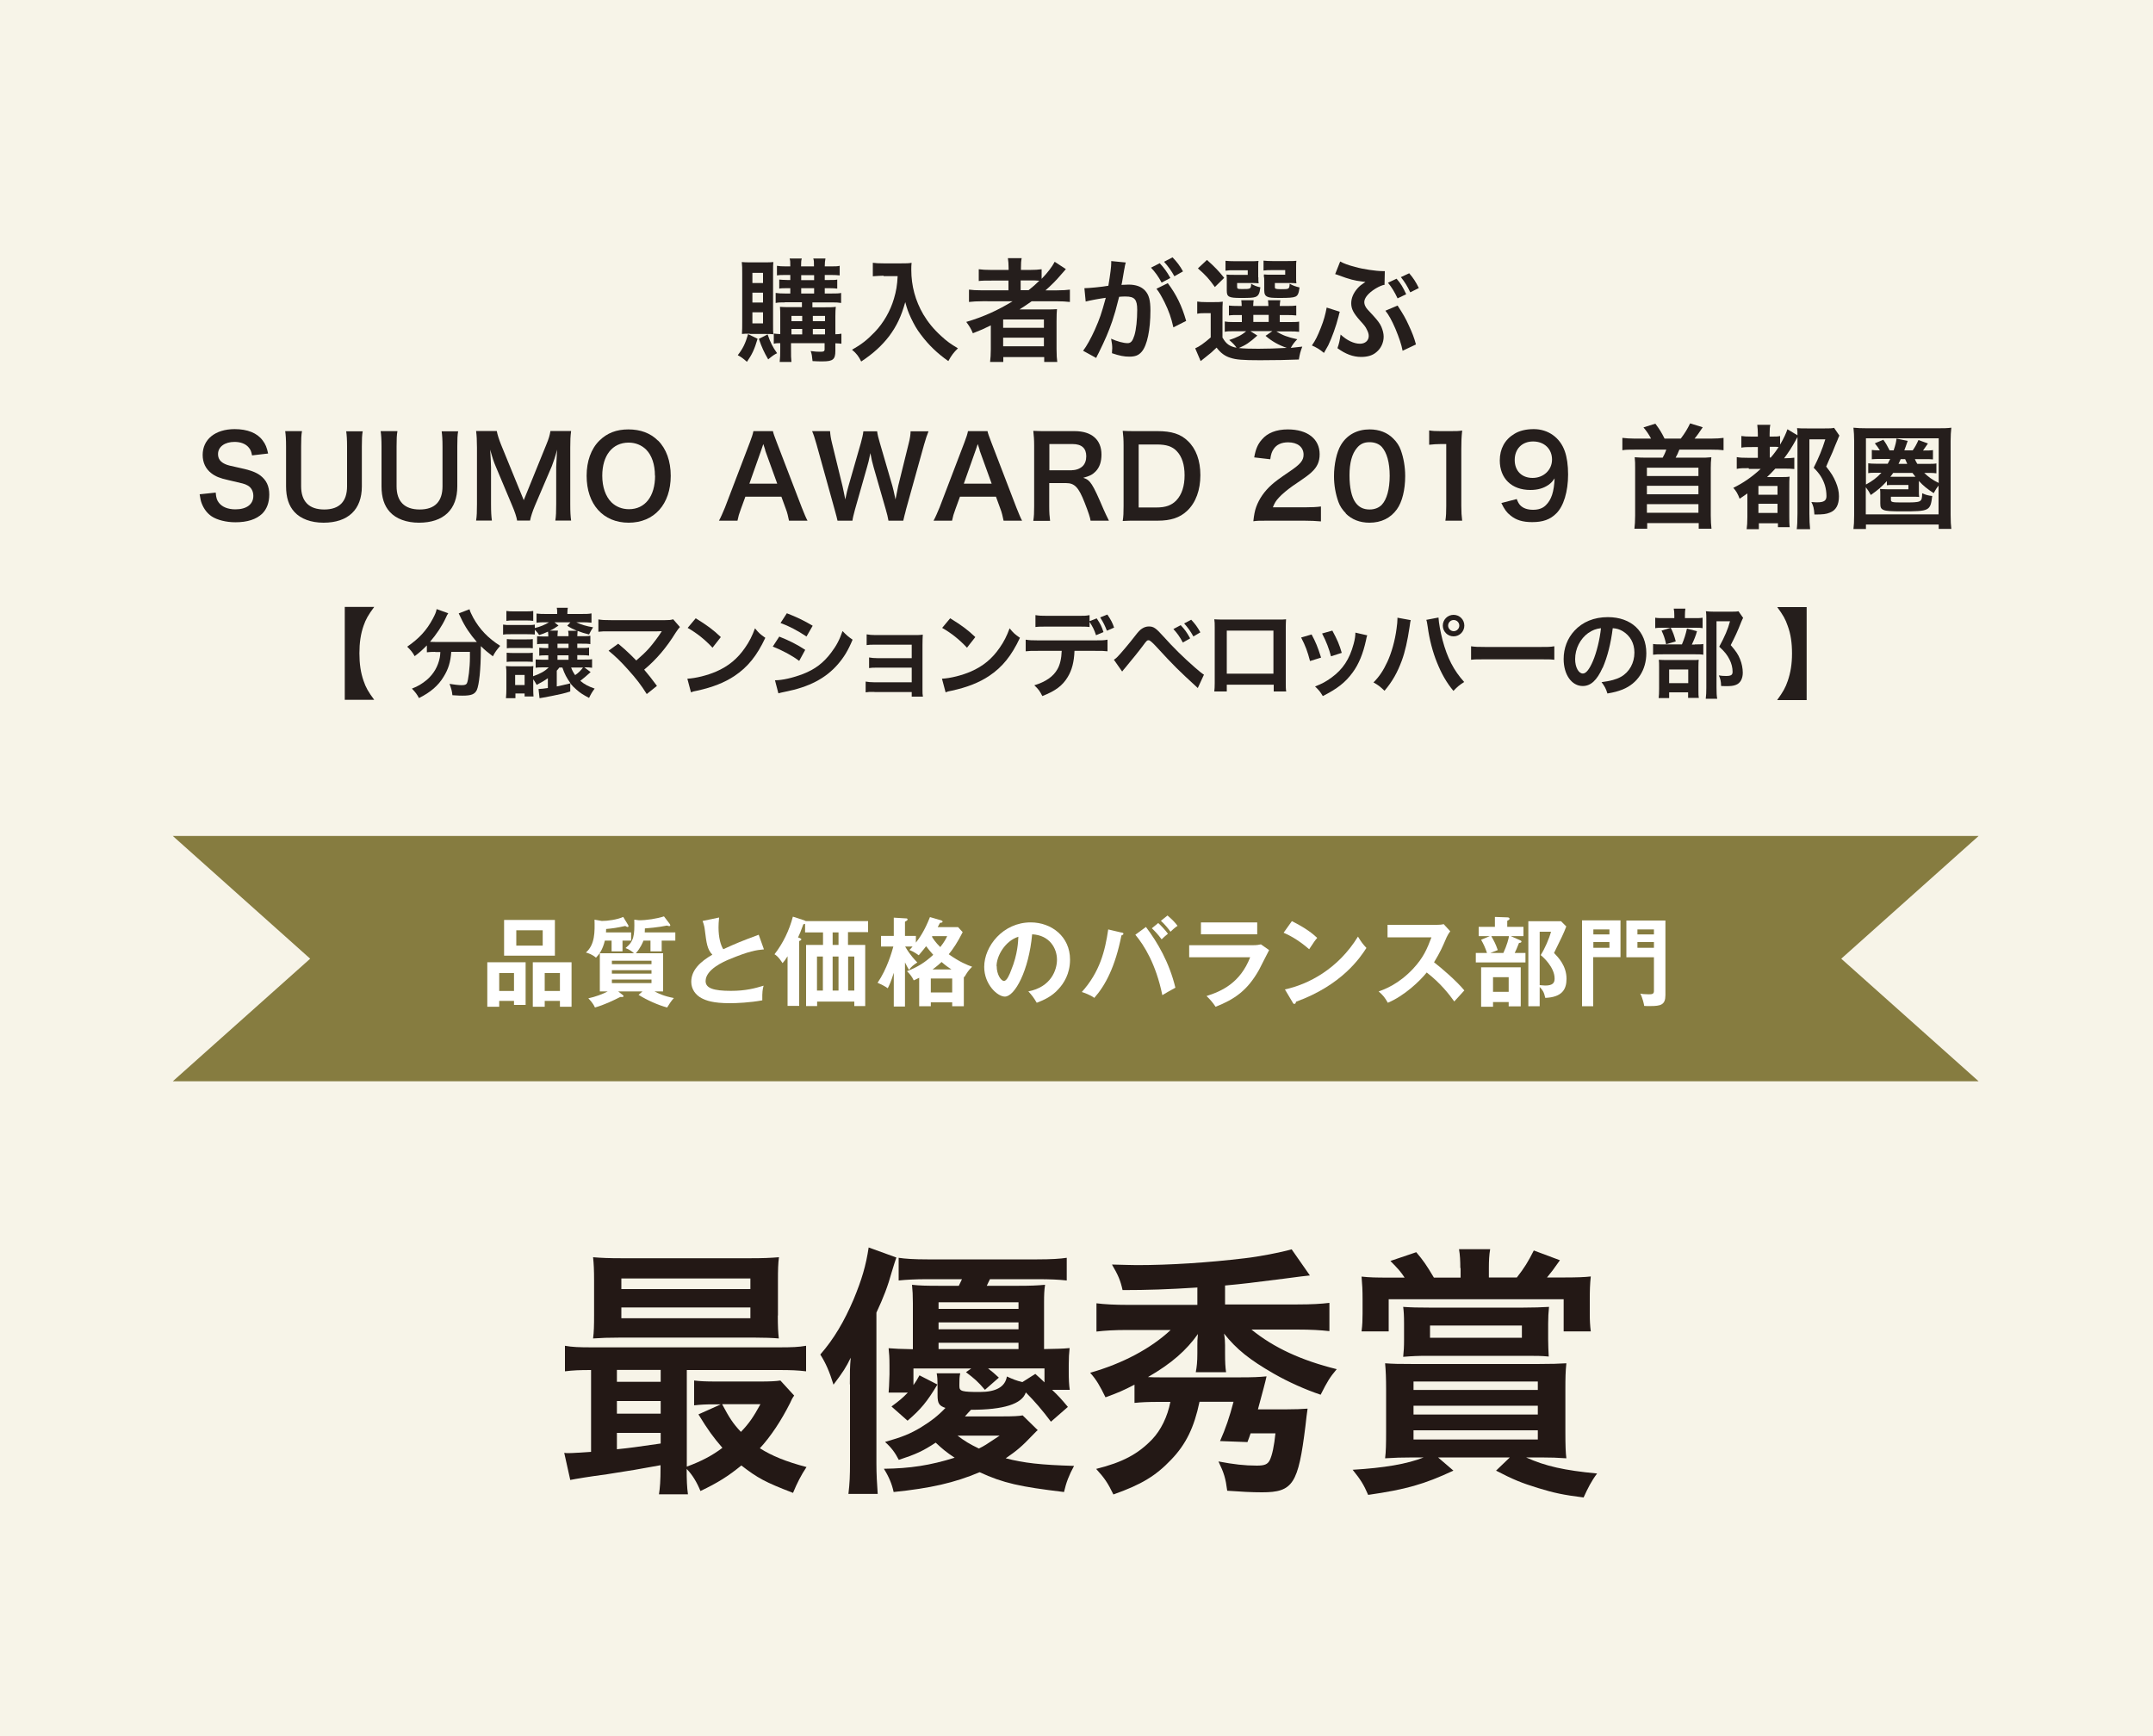 <svg viewBox="0 0 150 120.97" xmlns="http://www.w3.org/2000/svg"><path d="m0 0h150v120.97h-150z" fill="#f7f4e8"/><path d="m46.03 102.09q-1.75.33-3.73.63c-1.47.2-2.11.31-2.57.4l-.42-1.89c.13.02.2.02.29.02.29 0 .81-.04 1.58-.09v-5.7c-.81 0-1.27.02-1.82.09v-1.78c.5.09.97.11 1.89.11h13c.94 0 1.4-.02 1.91-.11v1.78c-.59-.07-1.03-.09-1.93-.09h-6.38v6.73c.96-.35 1.78-.77 2.48-1.31-.64-.74-1.01-1.25-1.67-2.33l1.56-.7h-.48c-.59 0-.92.02-1.38.07v-1.73c.42.05.79.07 1.54.07h3.09c.62 0 1.08-.02 1.38-.07l.96 1.05c-.13.18-.17.26-.29.53-.61 1.21-1.34 2.32-2.1 3.14.83.53 1.84.94 3.25 1.31-.37.55-.66 1.12-.94 1.8-1.95-.75-2.46-1.03-3.6-1.91-.92.75-1.65 1.21-2.85 1.78-.24-.59-.55-1.12-.96-1.54 0 .75.02 1.29.09 1.77h-2.02c.07-.44.11-.94.11-1.86v-.17zm8.16-10.43c0 .72.02 1.16.07 1.6-.42-.04-1.08-.06-1.71-.06h-9.34c-.83 0-1.32.02-1.89.06.06-.46.07-.92.07-1.58v-2.48c0-.68-.02-1.14-.07-1.6.61.05 1.1.07 1.95.07h9.05c.85 0 1.32-.02 1.95-.07-.06.44-.07.88-.07 1.6v2.46zm-8.16 3.79h-3.05v.83h3.05zm0 2.17h-3.05v.88h3.05zm0 2.22h-3.05v1.14c.9-.09 1.32-.15 3.05-.4zm-2.74-10.02h8.99v-.74h-8.99zm0 2.03h8.99v-.75h-8.99zm7.02 5.99c.5.94.75 1.34 1.31 1.93.57-.59.88-1.05 1.36-1.93z" fill="#231815"/><path d="m59.21 96.46c0-.85 0-1.18.06-1.86-.33.68-.53.99-1.2 1.88-.28-.9-.53-1.49-.92-2.1.96-1.1 1.67-2.32 2.32-3.84.57-1.38.86-2.35 1.05-3.62l1.93.7q-.11.31-.31.97c-.29 1.05-.59 1.82-1.08 2.87v10.5c0 .79.04 1.4.09 2.13h-2.04c.09-.75.11-1.27.11-2.17v-5.46zm13.11 3.18c-.11.07-.11.09-.37.35-.75.79-1.12 1.1-1.88 1.62 1.27.33 2.43.46 4.76.53-.35.64-.55 1.16-.7 1.82-3.09-.37-4.23-.62-5.88-1.38-1.75.74-3.44 1.12-5.99 1.38-.11-.53-.33-1.07-.68-1.62 1.82-.02 3.24-.24 4.93-.77-.59-.39-.86-.62-1.32-1.05-.9.59-1.38.81-2.57 1.2-.26-.5-.51-.85-.96-1.25 1.23-.35 1.75-.57 2.46-.99.75-.46 1.23-.83 1.75-1.38-.44-.15-.55-.31-.55-.88v-.72c0-.35-.02-.59-.06-.81h1.64c-.06.24-.06.48-.06.75v.15c0 .35.18.4 1.42.4q1.71 0 1.89-1.08c.44.2.66.29 1.08.39l.9-.57c.33.29.37.33.64.59v-.97h-3.93c.31.24.44.35.75.64l-.97.85c-.5-.59-.72-.77-1.32-1.23l.37-.26h-4.03v1.16c.17-.24.24-.35.42-.68l1.25.64c-.72 1.2-1.16 1.73-2.08 2.52l-1.12-.99c.57-.42.77-.59 1.14-.97h-1.34c.02-.17.04-.59.06-1.27v-.62c0-.53-.02-.83-.06-1.2.52.04.74.05 1.69.07v-3.22c0-.53-.02-.88-.06-1.27.51.06 1.03.07 1.84.07h1.42c.09-.17.11-.24.22-.46h-2.41c-.85 0-1.51.04-2 .09v-1.58c.46.07 1.07.11 2 .11h7.65c.97 0 1.6-.04 2.06-.11v1.58c-.53-.06-1.16-.09-2.04-.09h-3.31c-.11.24-.15.29-.22.46h2.24c.81 0 1.29-.02 1.82-.07-.06.4-.07.7-.07 1.23v3.25c.92-.02 1.25-.02 1.78-.07-.04.37-.06.7-.06 1.2v.46c0 .51.02.92.07 1.25h-1.23c.48.46.64.64 1.1 1.19l-1.18 1.03c-.59-.79-1.14-1.43-1.75-2.04q-.4 1.21-3.82 1.21c-.13.13-.26.28-.42.46h2.68c.68 0 1.08-.02 1.34-.07l1.05 1.03zm-1.36-8.44v-.46h-5.57v.46zm0 1.42v-.48h-5.57v.48zm0 1.38v-.44h-5.57v.44zm-4.25 6.03c.48.37.88.61 1.49.9.4-.2.46-.24 1.45-.9z" fill="#231815"/><path d="m83.43 89.71c-2.04.13-3.49.18-5.22.18-.15-.68-.31-1.05-.74-1.78.86.02 1.42.04 1.73.04 2.28 0 4.96-.17 7.54-.48.97-.11 2.48-.4 3.25-.62l1.27 1.82c-.22.02-.81.09-1.77.22-2.45.31-2.74.35-4.14.48v1.32h5.04c.99 0 1.66-.04 2.23-.11v1.97c-.61-.07-1.29-.11-2.23-.11h-3.2c1.56 1.27 3.48 2.15 5.94 2.76-.48.57-.64.83-1.12 1.78-1.05-.35-2.24-.88-3.27-1.47-1.67-.96-2.59-1.69-3.46-2.79.06.37.07.59.07.83v.55c0 .63.02.96.07 1.31h-2.11c.07-.37.11-.72.11-1.32v-.53c0-.28 0-.44.04-.81-.81 1.14-1.82 2.04-3.48 3 .35.02.5.02.85.02h5.61c.85 0 1.31-.02 1.8-.07-.04.2-.11.46-.2.81-.2.75-.35 1.29-.4 1.49h1.93c.72 0 1.07-.02 1.53-.05q-.07.46-.15 1.21c-.5 4.03-.86 4.62-3.02 4.62-.74 0-1.45-.04-2.43-.11-.11-.86-.22-1.23-.61-2.04 1.05.2 1.82.29 2.67.29.55 0 .75-.09.9-.37.18-.37.31-1.01.4-1.88h-1.73c-.09.26-.11.33-.22.61l-1.91-.07c.39-.88.66-1.67.94-2.74h-2.37c-.37 1.78-.94 2.96-1.97 4.03-1.08 1.14-2.1 1.75-4.03 2.43-.39-.81-.62-1.14-1.2-1.78 1.84-.46 2.91-1.03 3.9-2.06.61-.64 1.07-1.58 1.27-2.61h-.79c-.77 0-1.21.02-1.71.07v-1.27c-.77.4-1.16.57-2.02.88-.39-.79-.62-1.21-1.07-1.71 2.26-.64 4.23-1.69 5.61-2.98h-3c-.92 0-1.58.04-2.17.11v-1.97c.55.07 1.25.11 2.19.11h4.84v-1.18z" fill="#231815"/><path d="m98.47 101.55c-.81 0-1.32.02-1.97.06.06-.44.07-1.05.07-1.89v-2.91c0-.75-.02-1.29-.07-1.82.55.04.9.05 2.04.05h8.55c1.05 0 1.51-.02 2.04-.05-.06.55-.07 1.01-.07 1.82v2.91c0 1.03.02 1.53.07 1.89-.57-.04-1.1-.06-1.8-.06h-1.01c1.36.61 2.65.9 4.95 1.12-.39.51-.66 1.05-.94 1.67-1.42-.18-2.04-.31-3.18-.66s-1.73-.59-2.92-1.21l.96-.92h-5l1.07.92c-2.06.96-3.31 1.31-5.94 1.69-.31-.72-.53-1.07-1.08-1.75 2.19-.13 3.79-.4 4.95-.86h-.7zm3.27-13.2c0-.5-.02-.9-.09-1.31h2.17c-.07.39-.09.81-.09 1.31v.66h1.95c.53-.68.77-1.07 1.18-1.88l1.82.68c-.46.66-.61.85-.9 1.2h1.27c.77 0 1.38-.02 1.78-.07-.06.57-.07.97-.07 1.67v.96c0 .46.02.79.07 1.2h-1.89v-2.24h-12.19v2.24h-1.89c.06-.48.07-.81.07-1.25v-1.01c0-.62-.02-.99-.07-1.56.55.06 1.03.07 1.88.07h1.12c-.29-.44-.46-.62-.99-1.16l1.8-.61c.5.59.7.88 1.23 1.77h1.86v-.66zm6.12 4.97c0 .44.02.74.04 1.2-.53-.05-.83-.05-1.67-.05h-6.8c-.61 0-1.07.02-1.67.07.04-.39.06-.68.06-1.18v-1.14c0-.55-.02-.85-.06-1.16.57.04 1.05.05 1.78.05h6.6c.72 0 1.25-.02 1.78-.05-.04.39-.06.72-.06 1.18zm-9.38 3.53h8.66v-.59h-8.66zm0 1.71h8.66v-.61h-8.66zm0 1.74h8.66v-.64h-8.66zm1.15-7.94v.85h6.4v-.85z" fill="#231815"/><path d="m137.85 58.25h-125.81l9.57 8.55-9.57 8.54h125.81l-9.57-8.54z" fill="#867c40"/><g fill="#251e1c"><path d="m52.78 23.61c-.22.74-.38 1.08-.74 1.6-.27-.24-.41-.34-.64-.46.37-.48.53-.82.72-1.47l.67.33zm-.53-.36c-.27 0-.41 0-.56.02.02-.23.02-.55.02-.83v-3.4c0-.34 0-.53-.03-.78.18.02.36.02.65.02h.93c.29 0 .46 0 .62-.02-.02.17-.02.31-.02.71v3.58c0 .46 0 .56.02.74-.17-.02-.28-.02-.54-.02h-1.09zm.17-3.53h.74v-.71h-.74zm0 1.36h.74v-.69h-.74zm0 1.45h.74v-.77h-.74zm1.06.77c.18.53.35.88.66 1.31-.19.09-.32.18-.62.43-.29-.5-.44-.82-.65-1.43zm1.2-2.23c-.28 0-.45 0-.64.04v-.7c.19.03.35.04.64.04h.38v-.37h-.22c-.23 0-.41 0-.55.03v-.63q.17.02.55.03h.22v-.35h-.35c-.25 0-.4 0-.58.03v-.67c.18.03.32.04.6.04h.33c0-.31 0-.4-.05-.55h.85c-.04.14-.05.25-.05.55h.9c0-.34 0-.4-.05-.55h.85c-.03.16-.05.3-.05.55h.47c.27 0 .42 0 .57-.04v.67c-.19-.02-.32-.03-.56-.03h-.48v.35h.34c.23 0 .39 0 .53-.03v.63c-.14-.02-.33-.03-.55-.03h-.32v.37h.51c.32 0 .47 0 .63-.04v.7c-.17-.03-.33-.04-.64-.04h-1.36v.34h.9c.31 0 .51 0 .73-.03-.02.11-.03.41-.03.66v1.25c.2 0 .29-.02.42-.04v.7c-.14-.02-.2-.02-.42-.03v.53c0 .59-.17.73-.88.73-.23 0-.41 0-.71-.02-.04-.39-.05-.47-.13-.7.27.04.49.05.65.05.26 0 .32-.03.32-.18v-.42h-2.34v.35c0 .55 0 .69.03.96h-.82c.03-.29.04-.47.04-.96v-.35c-.18 0-.29 0-.45.04v-.71c.15.02.25.03.45.04v-1.18c0-.32 0-.49-.02-.72.2.02.38.02.74.02h.79v-.34h-1.21zm1.21.94h-.75v.37h.75zm0 .91h-.75v.38h.75zm-.07-3.4h.9v-.35h-.9zm0 .93h.9v-.37h-.9zm1.66 1.93v-.37h-.85v.37zm0 .92v-.38h-.85v.38z"/><path d="m61.56 19.21c-.21 0-.45.02-.75.04v-.94c.23.03.39.04.74.04h1.25c.32 0 .53 0 .71-.04-.02.23-.02.3-.02.49 0 1.11.28 2.15.84 3.11.33.55.71 1.02 1.25 1.51.4.37.63.53 1.16.85-.3.29-.45.49-.67.89-.78-.55-1.37-1.12-1.91-1.84-.29-.38-.46-.68-.69-1.16-.2-.43-.27-.63-.4-1.11-.28 1-.6 1.67-1.12 2.37-.5.65-1.09 1.2-1.95 1.77-.16-.34-.34-.58-.64-.82.67-.38 1.05-.68 1.58-1.23.61-.63 1.09-1.47 1.34-2.32.16-.54.23-.95.26-1.58h-.98z"/><path d="m68.45 20.99c-.39 0-.67.02-.94.05v-.86c.21.03.51.05.96.05h1.79v-.68h-1.18c-.42 0-.67 0-.89.03v-.82c.2.03.51.05.93.05h1.15v-.13c0-.31-.02-.48-.05-.69h.96c-.04.2-.05.37-.05.69v.13h.56c.4 0 .65-.02.88-.05v.67c.42-.43.75-.87.91-1.19l.78.51c-.05.05-.17.19-.35.4-.31.37-.65.71-1.07 1.08h.81c.41 0 .64-.02.89-.05v.86c-.26-.03-.57-.05-.97-.05h-1.69c-.3.21-.49.34-.85.57h.64 1.15c.38 0 .6 0 .82-.02-.02.23-.03.42-.03.85v1.94c0 .41.02.67.05.89h-.91v-.34h-2.85v.34h-.92c.03-.26.05-.54.05-.89v-1.22c0-.12 0-.3 0-.44-.48.24-.64.31-1.25.55-.13-.32-.24-.49-.46-.79 1.19-.35 2.2-.81 3.23-1.44zm1.44 1.85h2.84v-.58h-2.84zm0 1.29h2.84v-.6h-2.84zm1.77-3.91c.29-.23.5-.41.75-.66-.21-.02-.34-.02-.66-.02h-.64v.68z"/><path d="m78.43 18.3c-.02.08-.05.17-.06.24-.02.11-.02.15-.05.27q-.02.17-.13.76c-.03.17-.03.18-.06.28.23 0 .34-.02.49-.02.52 0 .9.14 1.16.42.27.3.37.67.37 1.39 0 1.35-.23 2.42-.6 2.86-.22.26-.46.35-.87.35-.36 0-.68-.06-1.21-.24 0-.15.02-.27.02-.34 0-.2-.02-.36-.08-.67.42.19.87.31 1.15.31.23 0 .35-.15.47-.53.13-.41.2-1.12.2-1.79 0-.72-.18-.93-.8-.93-.16 0-.27 0-.46.02-.24.96-.31 1.18-.48 1.7-.27.78-.49 1.28-.94 2.2q-.04.07-.12.23s-.02.06-.06.13l-.91-.5c.24-.31.55-.87.82-1.47.34-.77.45-1.09.76-2.22-.4.05-1.15.19-1.4.26l-.09-.93c.29 0 1.24-.09 1.67-.17.14-.84.2-1.33.2-1.58v-.14l1.02.1zm2.37.04c.31.34.49.58.74 1.03l-.61.32c-.21-.4-.46-.75-.74-1.04zm.56 1.39c.6.8.98 1.58 1.28 2.63l-.89.45c-.15-.67-.32-1.15-.62-1.76-.24-.46-.35-.67-.56-.93zm.46-.48c-.2-.37-.44-.7-.72-1.01l.59-.31c.31.32.52.6.73.98z"/><path d="m85.18 23.53c.24.43.49.61.97.7-.09-.15-.29-.36-.51-.54.55-.18.87-.34 1.18-.61h-.89c-.29 0-.42 0-.6.04v-.72c.17.03.3.04.6.04h.59v-.49h-.17c-.39 0-.53 0-.73.03v-.69c.19.02.32.03.73.03h.16c0-.19-.02-.27-.03-.4h.86c-.02.13-.02.23-.03.4h1.06c0-.19-.02-.27-.03-.4h.86c-.02.13-.03.22-.04.4h.42c.4 0 .53 0 .73-.03v.69c-.2-.02-.35-.03-.74-.03h-.41v.49h.6c.42 0 .56 0 .75-.03v.71c-.2-.02-.35-.03-.75-.03h-.84c.41.26.78.4 1.46.55-.2.2-.33.38-.45.6q.21-.02.8-.09c-.14.38-.16.46-.24.9-.69.03-1.69.05-2.7.05-1.22 0-1.68-.04-2.07-.17-.39-.12-.68-.34-.96-.71-.32.31-.45.42-.76.66-.16.13-.22.17-.35.28l-.38-.89c.3-.13.61-.35 1.08-.76v-1.69h-.41c-.21 0-.32 0-.53.04v-.85c.2.03.34.04.63.04h.56c.27 0 .38 0 .59-.03-.02.25-.02.37-.02.85v1.69zm-1.09-5.42c.57.51.82.78 1.2 1.25l-.65.64c-.41-.57-.61-.8-1.18-1.3zm3.58 1.21c0 .2 0 .31.02.42-.2-.02-.31-.02-.5-.02h-1v.24c0 .16.02.18.34.18.61 0 .62 0 .64-.37.2.12.39.2.64.25-.05.43-.13.59-.34.67-.16.06-.4.07-1.04.07-.82 0-.96-.08-.96-.5v-.67c0-.21 0-.31-.02-.46.14.02.27.02.55.02h.93v-.32h-.91c-.31 0-.45 0-.64.03v-.69c.17.02.4.03.64.03h.97c.38 0 .55 0 .69-.02-.02.12-.02.17-.02.43v.71zm-.08 4.07c-.56.5-.78.64-1.28.86.38.04.82.05 1.36.05.57 0 1.26-.02 1.98-.06-.58-.2-1.04-.46-1.48-.84l.48-.33h-1.54l.49.31zm-.27-.96h1.07v-.49h-1.07zm2.98-3.11c0 .19 0 .31.02.42-.2-.02-.31-.02-.5-.02h-1v.24c0 .11 0 .13.07.16.06.02.17.03.36.03.56 0 .58 0 .6-.38.24.13.4.19.69.26-.06.43-.12.56-.29.64-.16.07-.46.09-1.08.09-.54 0-.73-.02-.86-.08-.17-.07-.23-.2-.23-.45v-.6q0-.32-.02-.34t0-.17c.14.02.27.02.54.02h.94v-.32h-.87c-.31 0-.45 0-.64.03v-.69c.17.02.4.03.64.03h.96c.38 0 .55 0 .69-.02-.02.11-.02.2-.02.43v.71z"/><path d="m93.34 21.73c-.03.11-.04.12-.09.34-.16.64-.45 1.45-.71 1.99-.03.06-.13.24-.3.53-.33-.27-.47-.35-.84-.52.25-.36.39-.64.63-1.25.2-.5.31-.91.4-1.39l.91.29zm3.16-1.9c-.21.04-.4.12-.67.28-.5.31-.78.65-.78.94 0 .09.03.21.07.28.08.16.11.19.58.69.28.31.44.52.54.75.1.24.16.47.16.69 0 .41-.19.82-.5 1.07-.27.24-.63.34-1.07.34-.56 0-1.09-.2-1.65-.61.12-.35.15-.49.22-.95.44.41.93.64 1.35.64.36 0 .61-.22.61-.54 0-.13-.04-.27-.13-.44-.09-.2-.18-.31-.49-.65-.45-.51-.6-.8-.6-1.19 0-.36.15-.71.43-1.03.16-.18.24-.24.56-.46q-.09 0-.26-.03c-.47-.05-.89-.16-1.58-.42-.13-.05-.16-.06-.27-.09l.35-.88c.23.13.55.25 1.04.38.57.16 1.47.29 1.91.29h.16l-.02.93zm.87 1.46c.39.6.56.89.78 1.38.25.54.37.85.5 1.33l-.93.44c-.08-.43-.24-.9-.5-1.53-.26-.6-.47-.98-.7-1.26zm-.07-1.87c.31.36.43.57.67 1.08l-.6.29c-.22-.46-.4-.76-.67-1.09zm.95.94c-.2-.42-.38-.71-.65-1.05l.58-.27c.29.34.46.6.67 1.03l-.6.3z"/><path d="m15.03 34.34c.03.35.08.51.22.69.23.3.64.46 1.15.46.78 0 1.25-.35 1.25-.94 0-.32-.15-.59-.39-.72s-.28-.13-1.36-.38c-.59-.13-.9-.26-1.18-.48-.4-.31-.6-.75-.6-1.27 0-1.09.88-1.8 2.23-1.8.89 0 1.57.27 1.95.79.2.26.29.49.38.91l-1.12.13c-.05-.27-.1-.4-.24-.56-.2-.24-.55-.38-.98-.38-.68 0-1.15.34-1.15.85 0 .33.17.56.53.71.17.07.24.09 1.11.28.62.13 1 .28 1.28.48.45.33.65.76.65 1.35 0 .56-.17 1.01-.49 1.33-.42.4-1.04.6-1.87.6-.64 0-1.27-.16-1.65-.41-.31-.21-.54-.51-.69-.89-.07-.18-.1-.33-.15-.65l1.13-.12z"/><path d="m25.27 30.04c-.05.29-.06.57-.06 1.07v2.78c0 1.62-.96 2.53-2.67 2.53-.87 0-1.59-.27-2.02-.74-.4-.43-.59-1.02-.59-1.8v-2.77c0-.49-.02-.79-.06-1.07h1.17c-.05.27-.06.56-.06 1.07v2.77c0 1.06.55 1.62 1.61 1.62s1.59-.56 1.59-1.62v-2.76c0-.5-.02-.78-.06-1.07h1.17z"/><path d="m31.92 30.04c-.05.29-.06.57-.06 1.07v2.78c0 1.62-.96 2.53-2.67 2.53-.87 0-1.59-.27-2.02-.74-.4-.43-.59-1.02-.59-1.8v-2.77c0-.49-.02-.79-.06-1.07h1.17c-.05.27-.06.56-.06 1.07v2.77c0 1.06.55 1.62 1.61 1.62s1.59-.56 1.59-1.62v-2.76c0-.5-.02-.78-.06-1.07h1.17z"/><path d="m36.03 36.28c-.04-.25-.16-.62-.35-1.06l-1.13-2.69c-.15-.35-.22-.56-.4-1.2.03.42.06 1.06.06 1.23v2.57c0 .54.02.84.06 1.14h-1.1c.05-.31.06-.62.06-1.14v-3.94c0-.51-.02-.84-.06-1.16h1.44c.05.27.16.6.29.93l1.59 3.89 1.58-3.89c.16-.38.23-.63.28-.93h1.44c-.05.38-.06.63-.06 1.16v3.94c0 .57.02.85.06 1.14h-1.1c.05-.32.06-.6.06-1.14v-2.6c.03-.68.05-1.08.06-1.2-.1.42-.25.86-.36 1.14l-1.18 2.76c-.16.37-.3.81-.34 1.04h-.93z"/><path d="m45.85 30.7c.57.57.88 1.43.88 2.45 0 1.98-1.15 3.27-2.93 3.27s-2.93-1.28-2.93-3.27c0-1.01.31-1.88.89-2.45.54-.53 1.19-.78 2.02-.78s1.53.25 2.06.78zm-.22 2.45c0-.79-.22-1.43-.62-1.83-.32-.31-.74-.48-1.21-.48-1.13 0-1.84.89-1.84 2.31 0 .78.23 1.44.64 1.85.32.31.74.48 1.22.48 1.12 0 1.82-.89 1.82-2.34z"/><path d="m54.97 36.28c-.05-.26-.13-.6-.22-.82l-.31-.85h-2.51l-.31.85c-.14.38-.17.49-.24.82h-1.29c.12-.21.27-.56.42-.92l1.73-4.53c.15-.39.21-.59.25-.79h1.36c.04.19.09.31.27.79l1.74 4.53c.2.5.29.72.4.92zm-1.65-4.9c-.03-.09-.05-.18-.14-.44q-.13.37-.15.44l-.82 2.32h1.94l-.84-2.32z"/><path d="m61.9 36.28c-.03-.19-.11-.53-.19-.79l-.84-2.92c-.09-.31-.16-.6-.23-1-.09.45-.16.75-.24 1l-.83 2.92c-.09.35-.16.6-.18.79h-1.04q-.04-.2-.21-.81l-1.25-4.5c-.13-.46-.21-.7-.31-.93h1.25c.02.27.05.5.14.85l.73 2.99c.05.24.14.64.19.92.1-.49.16-.71.22-.92l.87-3.03c.09-.33.15-.59.17-.8h.96c.02.19.09.49.18.78l.88 3.02c.06.2.09.36.22.95q.04-.18.09-.45c.02-.13.09-.43.1-.5l.73-2.96c.08-.3.13-.62.13-.84h1.25c-.11.27-.18.48-.31.93l-1.25 4.49c-.05.22-.09.36-.11.43q-.06.22-.09.38h-1.05z"/><path d="m69.92 36.28c-.05-.26-.13-.6-.22-.82l-.31-.85h-2.51l-.31.85c-.14.38-.17.49-.24.82h-1.29c.12-.21.27-.56.42-.92l1.73-4.53c.15-.39.21-.59.25-.79h1.36c.04.19.09.31.27.79l1.74 4.53c.2.5.29.72.4.92zm-1.66-4.9c-.03-.09-.05-.18-.14-.44q-.13.37-.15.44l-.82 2.32h1.94l-.84-2.32z"/><path d="m75.98 36.28c-.02-.19-.15-.59-.41-1.25-.42-1.08-.7-1.37-1.3-1.37h-1.17v1.6c0 .47.02.72.06 1.03h-1.17c.05-.33.06-.54.06-1.02v-4.23c0-.42-.02-.65-.06-1.02.33.02.57.02 1 .02h1.88c1.19 0 1.87.6 1.87 1.63 0 .5-.13.89-.4 1.17-.22.23-.42.33-.87.45.49.16.64.38 1.42 2.21.06.14.26.57.37.78h-1.29zm-1.3-3.52c.29 0 .56-.1.75-.28.16-.16.25-.39.25-.69 0-.56-.32-.85-.96-.85h-1.61v1.83h1.58z"/><path d="m78.28 31.04c0-.44-.02-.67-.06-1.02.31.02.5.02 1 .02h1.42c.98 0 1.62.2 2.12.69.57.54.87 1.36.87 2.38s-.31 1.91-.93 2.49c-.5.47-1.13.68-2.05.68h-1.43c-.48 0-.67 0-1 .02.05-.32.06-.56.06-1.04v-4.24zm2.29 4.32c.64 0 1.06-.15 1.39-.5.38-.4.57-1 .57-1.74s-.18-1.3-.54-1.68c-.32-.34-.73-.47-1.41-.47h-1.25v4.39h1.25z"/><path d="m88.33 36.28c-.61 0-.74 0-1.01.04.05-.45.1-.72.2-1 .21-.57.56-1.08 1.07-1.54.27-.24.51-.42 1.29-.95.72-.49.94-.75.94-1.15 0-.53-.42-.86-1.08-.86-.46 0-.8.16-1 .46-.13.19-.19.36-.24.72l-1.12-.13c.11-.6.25-.92.54-1.25.39-.46 1.01-.7 1.8-.7 1.37 0 2.22.66 2.22 1.73 0 .52-.17.89-.56 1.25-.22.2-.3.27-1.32.96-.34.24-.74.57-.93.78-.24.25-.33.41-.45.71h2.2c.49 0 .89-.02 1.15-.06v1.04c-.37-.03-.68-.05-1.18-.05z"/><path d="m93.77 35.77c-.24-.24-.42-.51-.52-.79-.2-.56-.31-1.17-.31-1.8 0-.83.19-1.69.48-2.17.42-.71 1.13-1.09 2-1.09.67 0 1.24.22 1.65.64.24.23.42.51.52.79.2.55.31 1.18.31 1.82 0 .96-.21 1.81-.58 2.32-.44.61-1.09.93-1.91.93-.67 0-1.23-.22-1.65-.64zm2.5-.6c.35-.37.55-1.1.55-2.02s-.2-1.62-.55-2.01c-.19-.21-.5-.33-.85-.33-.38 0-.65.12-.88.4-.35.41-.52 1.05-.52 1.91s.15 1.51.4 1.87c.24.35.57.51 1 .51.35 0 .65-.12.85-.33z"/><path d="m100.7 36.28c.05-.31.06-.61.06-1.02v-4.32h-.38c-.29 0-.52.02-.81.05v-1c.24.04.42.05.78.05h.72c.4 0 .52 0 .8-.04-.05.46-.06.82-.06 1.29v3.97c0 .42.02.7.06 1.02h-1.18z"/><path d="m105.67 34.77c.09.23.15.33.24.43.2.21.5.32.9.32.38 0 .67-.1.89-.32.39-.38.57-.94.61-1.87-.15.22-.23.31-.42.45-.35.24-.75.36-1.27.36-1.3 0-2.13-.8-2.13-2.06 0-.8.35-1.45 1-1.84.36-.23.83-.34 1.37-.34 1 0 1.83.59 2.16 1.54.15.42.23.98.23 1.62 0 1.18-.31 2.22-.83 2.72-.42.42-.93.6-1.67.6-.66 0-1.12-.14-1.51-.46-.27-.21-.42-.42-.64-.87l1.08-.28zm2.46-2.75c0-.74-.54-1.26-1.32-1.26s-1.28.53-1.28 1.29.49 1.25 1.25 1.25 1.35-.55 1.35-1.28z"/><path d="m115.03 30.56c-.16-.3-.31-.52-.53-.78l.83-.26c.31.42.42.6.64 1.04h1.13c.29-.38.48-.7.65-1.06l.88.27c-.2.31-.43.63-.57.79h1.18c.34 0 .62-.02.84-.05v.86c-.24-.03-.45-.04-.84-.04h-2.24c-.09.24-.15.36-.26.56h1.71c.28 0 .51 0 .78-.03-.03.27-.04.45-.04.75v3.32c0 .38.02.64.05.91h-.89v-.39h-3.59v.39h-.89c.03-.26.05-.53.05-.91v-3.32c0-.29 0-.48-.03-.75.27.02.51.03.8.03h1.15c.1-.19.17-.32.25-.56h-2.22c-.37 0-.6 0-.84.04v-.86c.25.03.53.05.84.05h1.19zm-.29 2.03v.58h3.59v-.58zm0 1.26v.59h3.59v-.59zm0 1.28v.6h3.59v-.6z"/><path d="m121.83 32.62c-.4 0-.6 0-.83.05v-.82c.22.04.41.05.83.05h.64v-.75h-.41c-.32 0-.51 0-.74.04v-.81c.21.03.37.04.74.04h.41v-.19c0-.24-.02-.42-.04-.63h.91c-.04.18-.05.35-.05.63v.19h.17c.27 0 .4 0 .56-.04v.6c.27-.46.42-.8.51-1.07l.7.42c0-.24 0-.31-.03-.5.21.02.37.02.69.02h1.25c.33 0 .48 0 .64-.04l.37.54c-.07.16-.08.17-.13.31-.05.11-.27.64-.35.85-.02.04-.09.21-.22.49-.05.11-.12.28-.22.51.36.46.5.68.67 1.08.15.35.22.68.22.99 0 .6-.21.98-.64 1.14-.24.1-.46.13-1.07.13-.03-.44-.07-.6-.21-.87.24.02.32.02.42.02.45 0 .63-.12.63-.43 0-.26-.04-.53-.11-.76-.15-.46-.35-.79-.78-1.22.34-.67.6-1.29.81-1.98h-1.11v5.19c0 .42.02.79.05 1.07h-.93c.03-.22.05-.55.05-1.08v-5.34c-.06.1-.07.12-.13.24-.25.46-.53.89-.8 1.24h.07c.24 0 .46-.02.64-.04v.79c-.2-.02-.42-.03-.76-.03h-.56c-.24.26-.37.39-.58.59h.93c.31 0 .48 0 .64-.03-.02.21-.02.37-.02.84v1.87c0 .36 0 .6.03.81h-.82v-.27h-1.33v.41h-.85c.03-.2.05-.48.05-.87v-1.62c-.19.14-.29.2-.54.37-.13-.35-.23-.52-.44-.76.68-.33 1.29-.75 1.91-1.32h-.82zm.68 1.85h1.33v-.61h-1.33zm0 1.27h1.33v-.64h-1.33zm.85-3.85c.24-.27.42-.53.56-.74-.14-.02-.23-.02-.37-.02h-.25v.75h.06z"/><path d="m135.07 36.86v-.31h-5.07v.31h-.87c.03-.24.05-.51.05-1.01v-5.11c0-.37-.02-.65-.05-.94.29.03.53.04.92.04h4.97c.38 0 .64 0 .93-.04-.03.29-.05.54-.05.94v5.11c0 .47.02.78.05 1h-.88zm0-6.32h-5.07v3.22c.42-.22.78-.49 1.08-.82h-.42c-.2 0-.35 0-.5.03v-.69c.15.02.29.03.53.03h.83c.07-.13.09-.17.17-.33h-.65c-.3 0-.41 0-.63.02v-.65c.13.02.24.03.56.03-.11-.18-.18-.28-.35-.49l.59-.25c.17.23.28.42.44.74h.28c.13-.38.18-.6.2-.82l.78.16q-.02.05-.15.43s-.02.05-.04.1c0 .03-.02.07-.05.13h.59c.17-.24.27-.43.4-.72l.66.24c-.21.31-.22.32-.34.49h.09c.22 0 .45 0 .6-.03v.65c-.14-.02-.35-.02-.6-.02h-.66c.06.13.08.19.17.33h.75c.26 0 .44 0 .58-.03v.69c-.14-.02-.27-.03-.48-.03h-.37c.28.27.57.49 1.01.7zm0 3.28c-.16.2-.17.23-.35.54-.42-.27-.76-.54-1.03-.85v.78c0 .1 0 .2.02.34q-.09-.02-.4-.02h-1.57v.2c0 .18.06.2.83.2 1.32 0 1.33 0 1.35-.64.27.12.43.16.7.19-.13 1.04-.19 1.07-2.09 1.07-.75 0-1.11-.02-1.28-.09-.2-.08-.25-.17-.25-.47v-.62c0-.17 0-.27-.02-.38.06 0 .23.02.47.02h1.51v-.3h-1.04c-.19 0-.36 0-.46.02v-.29c-.33.37-.62.62-1.12.97-.11-.21-.2-.35-.35-.54v1.89h5.07v-2.02zm-3.17-.87c-.1.14-.11.16-.2.27h1.75c-.13-.16-.14-.18-.21-.27zm.52-.96c-.05.13-.08.18-.15.33h.61c-.06-.13-.08-.17-.15-.33z"/><path d="m24.02 48.77v-6.48h2.05c-.42.57-.58.85-.74 1.31-.2.57-.29 1.19-.29 1.92s.09 1.35.29 1.92c.16.47.32.75.74 1.32h-2.05z"/><path d="m30.32 45.42c-.23 0-.4.01-.58.03v-.48c-.33.33-.49.48-.85.75-.12-.23-.28-.43-.52-.66.84-.58 1.35-1.14 1.78-1.94.16-.3.24-.48.27-.68l.81.29c-.07.1-.1.16-.18.34-.25.54-.65 1.14-1.09 1.65.18.01.22.01.35.01h2.49.42c-.47-.54-.83-1.07-1.12-1.7-.03-.07-.09-.2-.14-.29l.75-.29c.05.18.12.32.26.59.45.81 1.03 1.42 1.88 1.96-.28.33-.34.41-.51.73-.37-.28-.54-.42-.84-.71v.23c0 1.4-.12 2.47-.28 2.83-.15.3-.39.39-1 .39-.14 0-.24 0-.7-.03-.03-.3-.08-.46-.2-.79.33.05.62.09.82.09.25 0 .33-.03.39-.13.1-.2.21-1.1.21-1.8v-.39h-1.3c-.05.7-.2 1.2-.53 1.73-.37.62-.92 1.09-1.72 1.49-.13-.25-.24-.4-.49-.66.42-.16.7-.33 1.05-.62.47-.41.77-.93.89-1.54.02-.12.03-.2.04-.39h-.36z"/><path d="m38.18 47.25c-.24.17-.39.26-.79.47-.1-.19-.14-.24-.24-.39v.73c0 .15.01.37.02.47h-.62v-.21h-.64v.33h-.66c.02-.19.03-.42.03-.66v-1.02c0-.24 0-.37-.03-.56.16.01.26.02.47.02h1.02c.22 0 .31 0 .42-.02-.02.16-.02.22-.02.51v.2c.51-.18.82-.35 1.09-.62h-.33c-.3 0-.43 0-.58.03v-.58c.14.01.3.02.62.02h.26v-.31h-.06c-.26 0-.41 0-.57.03v-.56c.18.02.31.03.57.03h.06v-.3h-.22c-.29 0-.43 0-.56.03v-.56c.11.01.26.02.57.02h.21c0-.16-.01-.26-.02-.34-.24.11-.39.17-.62.24-.08-.14-.16-.23-.3-.37v.33c-.14-.01-.26-.02-.53-.02h-1.15c-.24 0-.37 0-.53.03v-.7c.16.03.28.03.53.03h1.15c.26 0 .39 0 .53-.03v.24c.36-.08.71-.23.99-.4h-.33c-.22 0-.32 0-.54.03v-.64c.24.03.39.03.7.03h.74v-.04c0-.14 0-.26-.03-.39h.77c-.02.11-.03.22-.03.39v.04h.96c.34 0 .51 0 .72-.04v.65c-.23-.03-.41-.03-.71-.03h-.35c.36.17.7.27 1.17.35-.14.22-.16.26-.28.5-.35-.09-.52-.14-.8-.25-.01.09-.01.16-.02.37h.24c.37 0 .49 0 .67-.03v.58c-.18-.03-.35-.03-.66-.03h-.25v.3h.2c.35 0 .49 0 .62-.03v.56c-.16-.02-.28-.03-.62-.03h-.2v.31h.36c.38 0 .51 0 .67-.03v.6c-.17-.03-.28-.03-.54-.03l.44.33q-.43.39-.72.61c.28.24.57.39 1 .54-.18.24-.26.38-.39.65-.41-.22-.6-.33-.88-.58-.19-.16-.28-.26-.43-.44v.57c-.39.13-.72.2-1.27.31q-.41.08-.58.11t-.29.05l-.07-.64c.16 0 .36-.03.65-.07v-.69zm-2.9-4.68c.17.03.29.03.55.03h.77c.26 0 .38 0 .55-.03v.69c-.16-.02-.31-.03-.55-.03h-.77c-.24 0-.38 0-.55.03zm.03 1.96c.14.01.22.02.43.02h.96c.22 0 .28 0 .42-.02v.64c-.15-.02-.21-.02-.42-.02h-.96c-.22 0-.28 0-.43.02zm0 .95c.14.01.22.02.43.02h.96c.22 0 .28 0 .42-.02v.64c-.14-.01-.22-.02-.43-.02h-.96c-.21 0-.28 0-.43.02v-.64zm.58 2.25h.66v-.7h-.66zm3.72-3.39c0-.2 0-.27-.03-.39h.61c-.27-.12-.39-.17-.67-.35l.22-.24h-1.11l.28.23c-.26.18-.36.24-.6.35h.56c-.02.12-.02.19-.03.39h.77zm-.82 3.49q.31-.06.96-.22c-.28-.39-.41-.64-.57-1.1h-.21c-.07.1-.1.13-.18.22v1.11zm.82-2.98h-.77v.3h.77zm0 .81h-.77v.31h.77zm.18.85c.09.24.15.34.28.53.24-.16.4-.33.55-.53z"/><path d="m43.07 44.85c.36.3.56.48.84.75q.37.38.42.42c.35-.3.64-.57.89-.85.29-.33.66-.83.83-1.1t.04-.06s0-.02.01-.03c-.07 0-.17.01-.31.01h-3.23c-.55 0-.62 0-.87.03v-.86c.26.04.42.05.88.05h3.77c.29 0 .39-.01.56-.06l.47.54c-.1.11-.14.16-.3.4-.64 1.04-1.35 1.87-2.19 2.57.28.33.54.65.89 1.13l-.71.57c-.38-.61-.74-1.08-1.31-1.71-.52-.58-.86-.91-1.35-1.31l.66-.48z"/><path d="m47.89 47.29c.58-.03 1.39-.23 2.01-.5.85-.37 1.48-.89 2.01-1.66.3-.43.49-.81.69-1.35.26.32.37.42.72.66-.58 1.24-1.22 2.04-2.15 2.66-.69.46-1.53.79-2.58 1.02-.27.05-.29.06-.45.12l-.25-.94zm.58-4.21c.81.5 1.23.81 1.75 1.31l-.58.74c-.54-.58-1.1-1.02-1.73-1.38z"/><path d="m54.3 44.36c.7.28 1.22.54 1.8.92l-.42.77c-.54-.4-1.15-.72-1.84-1l.45-.69zm-.31 3.04c.52 0 1.25-.17 1.96-.44.84-.33 1.42-.77 1.96-1.49.37-.49.58-.89.79-1.5.28.29.38.38.7.6-.31.75-.6 1.22-1.02 1.71-.86.99-2.01 1.59-3.68 1.92-.24.05-.34.07-.47.11l-.24-.92zm.83-4.67c.7.27 1.23.53 1.8.87l-.43.75c-.62-.41-1.22-.73-1.81-.94z"/><path d="m60.92 48.21c-.34 0-.44 0-.61.03v-.75c.18.03.35.05.61.05h2.6v-1.02h-2.36c-.34 0-.44 0-.61.03v-.74c.18.03.34.05.61.05h2.36v-.94h-2.53c-.33 0-.43 0-.61.03v-.75c.19.03.34.05.61.05h2.67c.24 0 .43 0 .63-.03-.01.24-.02.41-.02.71v3.1c0 .26 0 .36.03.51h-.78v-.32h-2.59z"/><path d="m65.63 47.29c.58-.03 1.39-.23 2.01-.5.85-.37 1.48-.89 2.01-1.66.3-.43.49-.81.69-1.35.26.32.37.42.72.66-.58 1.24-1.22 2.04-2.15 2.66-.69.46-1.53.79-2.58 1.02-.27.05-.29.06-.45.12l-.25-.94zm.57-4.21c.81.5 1.23.81 1.75 1.31l-.58.74c-.54-.58-1.1-1.02-1.73-1.38z"/><path d="m74.86 45.35c-.03.78-.18 1.34-.47 1.82-.36.6-.85.97-1.77 1.33-.18-.35-.26-.47-.56-.75.81-.25 1.32-.61 1.61-1.12.18-.31.28-.74.3-1.28h-1.65c-.46 0-.62 0-.86.03v-.81c.26.04.41.05.87.05h3.96c.46 0 .62 0 .87-.05v.81c-.24-.03-.4-.03-.86-.03h-1.45zm1.55-2.26c.26.39.34.56.47.95l-.52.22c-.12-.37-.22-.57-.45-.93v.36c-.22-.03-.39-.03-.86-.03h-2.05c-.47 0-.64 0-.86.03v-.83c.25.04.39.05.87.05h2.03c.49 0 .62 0 .87-.05v.42l.49-.19zm.71.86c-.14-.35-.23-.55-.47-.93l.5-.2c.26.39.35.56.47.91l-.51.22z"/><path d="m77.62 45.96c.11-.07.16-.12.24-.2.2-.2.86-.98 1.21-1.44.23-.3.37-.45.51-.53.14-.09.3-.14.46-.14.33 0 .49.11 1.01.69.7.78 1.4 1.47 2.19 2.16.36.31.48.41.64.51l-.43.93c-1.35-1.24-1.66-1.54-2.87-2.86q-.43-.47-.55-.47c-.11 0-.14.02-.41.39-.28.38-.74.94-1.21 1.51-.1.12-.14.16-.23.28l-.58-.83zm4.64-2.4c.28.3.41.47.66.92l-.51.29c-.22-.41-.4-.66-.66-.94zm.88.78c-.21-.38-.39-.62-.64-.9l.49-.26c.27.29.43.5.64.88l-.49.29z"/><path d="m85.47 47.71v.47h-.87c.02-.16.03-.33.03-.58v-3.88c0-.26 0-.39-.03-.57.16.01.3.02.58.02h3.85c.29 0 .41 0 .57-.02-.01.18-.02.31-.02.56v3.88c0 .25 0 .43.03.59h-.87v-.47h-3.25zm3.25-3.77h-3.25v3h3.25z"/><path d="m91.38 44.21c.28.52.42.85.66 1.61l-.77.24c-.18-.68-.31-1.04-.62-1.64l.72-.21zm3.88.05c-.04.1-.05.14-.09.35-.2.92-.5 1.67-.94 2.26-.5.68-1.06 1.12-2.07 1.63-.18-.3-.26-.4-.54-.67.47-.18.75-.33 1.15-.62.79-.58 1.25-1.27 1.54-2.35.09-.33.12-.57.12-.78l.83.19zm-2.44-.33c.36.67.49.97.66 1.56l-.75.24c-.13-.51-.33-1.04-.62-1.59l.71-.2z"/><path d="m98.29 43.2c-.03.08-.04.16-.09.52-.14.92-.3 1.67-.54 2.32-.31.83-.65 1.44-1.2 2.09-.33-.31-.43-.39-.77-.58.41-.41.68-.82.97-1.44.29-.63.53-1.47.64-2.32.04-.28.06-.51.06-.66v-.09l.93.17zm1.93-.17c.02.38.13.96.28 1.56.33 1.24.77 2.11 1.51 2.93-.36.23-.47.33-.75.62-.48-.58-.83-1.19-1.15-1.99-.29-.71-.53-1.62-.64-2.47-.04-.26-.06-.39-.1-.49l.84-.16zm1.8.56c0 .41-.33.75-.75.75s-.75-.34-.75-.75.33-.75.75-.75.75.33.75.75zm-1.13 0c0 .21.18.39.39.39s.39-.18.39-.39-.17-.39-.39-.39-.39.18-.39.39z"/><path d="m102.48 45.03c.3.04.43.05 1.1.05h3.61c.67 0 .8 0 1.1-.05v.94c-.27-.03-.35-.03-1.1-.03h-3.6c-.76 0-.83 0-1.1.03v-.94z"/><path d="m111.65 46.53c-.39.87-.82 1.27-1.38 1.27-.77 0-1.33-.79-1.33-1.88 0-.75.26-1.44.75-1.97.57-.62 1.37-.95 2.33-.95 1.63 0 2.68.99 2.68 2.51 0 1.17-.61 2.11-1.65 2.53-.33.13-.59.2-1.06.28-.11-.36-.2-.51-.41-.79.62-.08 1.03-.19 1.35-.37.59-.33.94-.97.94-1.69 0-.65-.29-1.18-.83-1.5-.21-.12-.39-.18-.68-.2-.13 1.06-.37 2-.7 2.76zm-.99-2.43c-.57.41-.92 1.1-.92 1.83 0 .56.24 1 .54 1 .22 0 .45-.29.7-.87.26-.61.48-1.52.56-2.29-.35.04-.6.14-.87.33z"/><path d="m118.09 44.9c.29 0 .45 0 .58-.03v.75c-.15-.03-.33-.03-.55-.03h-2.27c-.33 0-.48 0-.68.03v-.75c.18.03.34.03.68.03h1.33c.16-.38.26-.69.35-1.1l.7.18c-.09.33-.21.62-.36.93h.2zm-.09-1.83c.3 0 .45 0 .62-.03v.73c-.14-.03-.28-.03-.57-.03h-2.17c-.25 0-.41 0-.56.03v-.73c.16.03.31.03.64.03h.69v-.19c0-.19-.01-.34-.04-.47h.81c-.02.13-.03.28-.03.47v.19zm-1.71 5.57h-.73c.02-.19.03-.35.03-.64v-1.47c0-.28 0-.4-.02-.56.16.01.29.02.54.02h1.75c.28 0 .39 0 .49-.02-.01.12-.02.21-.02.5v1.65c0 .24 0 .36.03.51h-.75v-.39h-1.32v.39zm.11-4.9c.16.31.25.57.35.95l-.67.2c-.09-.41-.17-.64-.32-.95zm-.11 3.86h1.33v-.95h-1.33zm5.16-4.56c-.05.09-.07.14-.14.3-.23.6-.45 1.07-.73 1.61.37.43.52.65.65.98.12.29.19.64.19.94 0 .43-.18.74-.48.85-.17.07-.36.09-.69.09-.12 0-.18 0-.34-.01-.01-.35-.05-.51-.16-.74.18.03.31.04.51.04.34 0 .45-.07.45-.29 0-.28-.07-.58-.22-.87-.16-.31-.31-.51-.71-.88.39-.72.6-1.21.75-1.77h-.94v4.61c0 .37.01.6.05.79h-.8c.03-.22.04-.48.04-.77v-4.76c0-.2 0-.39-.03-.57.18.02.33.03.56.03h1.17c.26 0 .41 0 .54-.03l.33.47z"/><path d="m123.82 48.77c.41-.57.57-.85.73-1.32.2-.58.3-1.18.3-1.92s-.09-1.35-.3-1.92c-.16-.47-.32-.75-.73-1.31h2.05v6.48h-2.05z"/></g><path d="m34.78 69.74v.41h-.83v-3.1h2.67v2.97h-.81v-.28zm1.03-.69v-1.25h-1.03v1.25zm2.85-4.95v2.49h-3.54v-2.49zm-2.69.72v1.07h1.84v-1.07zm1.98 4.92v.41h-.83v-3.1h2.7v3.1h-.81v-.41zm1.06-.69v-1.25h-1.06v1.25z" fill="#fff"/><path d="m43.34 66.29h-.73v-.75h-.47c-.15.64-.41.98-.62 1.19-.24-.22-.54-.32-.7-.36.64-.56.62-1.45.6-2.29l.51.09c.41 0 1.07-.09 1.49-.28l.34.56s.03.06.03.08c0 .03-.03.06-.06.06s-.05 0-.17-.07c-.59.13-.87.17-1.33.21 0 .1 0 .13-.01.24h1.75v.57h-.6v.75zm2.86.13v2.66h-.6c.23.12.64.33 1.35.46-.18.19-.37.49-.47.66-.61-.16-1.4-.51-1.99-.88l.27-.24h-1.69l.28.22c.07.05.09.07.09.11 0 .06-.07.06-.1.06-.05 0-.07 0-.13 0-.48.24-1.09.54-1.76.73-.14-.32-.37-.54-.46-.64.44-.09 1.02-.3 1.35-.48h-.55v-2.66h2.38c-.09-.09-.34-.28-.59-.36.58-.47.64-.85.61-1.98l.32.04c.5.01 1.27-.11 1.75-.27l.41.54s.03.06.03.09-.03.05-.07.05c-.02 0-.16-.03-.16-.04-.6.13-1.4.19-1.54.2 0 .12 0 .16-.01.28h2.13v.57h-.95v.75h-.78v-.75h-.49c-.03.09-.2.51-.53.88h1.92zm-3.57.76h2.76v-.24h-2.76zm2.76.42h-2.76v.24h2.76zm0 .65h-2.76v.25h2.76z" fill="#fff"/><path d="m53.22 66.15c-.54.05-1.03.12-2.43.7-.33.14-1.63.69-1.63 1.51 0 .49.54.68 1.76.68 1.04 0 1.69-.18 2.28-.36-.07.25-.1.45-.09 1.02-.84.16-1.81.2-2.26.2-1.19 0-1.66-.19-1.97-.35-.42-.22-.72-.63-.72-1.14 0-.81.62-1.4 1.47-1.89-.36-.37-.41-.82-.52-1.69-.02-.18-.05-.37-.16-.66l1.15-.24c-.03.33-.04.48-.04.69 0 .71.15 1.24.33 1.52.94-.43 1.26-.56 2.47-1.01l.36 1.01z" fill="#fff"/><path d="m59.09 65.84h1.19v4.26h-.76v-.31h-2.59v.31h-.77v-4.26h1.18v-.87h-1.25v-.6s-.09.03-.12.03c-.18.5-.26.69-.37.92l.12.04c.05.02.11.06.11.09 0 .04-.04.08-.15.12v4.52h-.81v-3.46c-.15.24-.25.37-.35.48-.06-.09-.29-.47-.56-.62.6-.77 1.03-1.67 1.28-2.62l.8.26s.07.03.1.05h4.34v.77h-1.4v.87zm-2.17 3.18h.41v-2.37h-.41zm1.5-4.05h-.41v.87h.41zm-.41 1.68v2.37h.41v-2.37zm1.08 0v2.37h.43v-2.37z" fill="#fff"/><path d="m66.74 64.59.33.36c-.35.7-.68 1.19-.97 1.54.76.54 1.29.75 1.63.87-.26.25-.35.4-.54.72l-.04-.02v2.05h-.81v-.27h-1.49v.27h-.81v-1.98c-.17.08-.27.13-.38.18-.11-.24-.27-.45-.47-.64.77-.3 1.25-.61 1.83-1.14-.15-.16-.28-.33-.5-.6-.04.05-.19.26-.51.63-.05-.03-.32-.24-.65-.37.09-.09.15-.15.22-.24h-.52c.36.62.71.97.85 1.11-.27.18-.41.28-.58.52-.07-.12-.15-.26-.28-.52v3.07h-.78v-2.35c-.2.65-.33.9-.42 1.08-.22-.16-.47-.28-.71-.38.67-.98 1-2.17 1.1-2.53h-.86v-.74h.89v-1.27l.82.05c.06 0 .14 0 .14.07 0 .06-.04.09-.18.16v.99h.76v.47c.24-.31.6-.81.98-1.78l.76.22c.09.03.12.07.12.09 0 .07-.06.08-.18.09-.07.14-.11.21-.16.3h1.42zm-1.89 4.56h1.49v-.97h-1.49zm.1-3.91-.02.03c.09.15.25.4.58.72.31-.39.41-.62.48-.76h-1.04zm1.34 2.31c-.24-.16-.39-.26-.69-.52-.12.11-.3.28-.63.52z" fill="#fff"/><path d="m71.63 69.08c1.6-.3 2.01-1.5 2.01-2.21 0-.79-.51-1.71-1.73-1.77-.23 2.53-1.21 4.34-1.9 4.34-.52 0-1.44-.85-1.44-2.07 0-1.44 1.31-3.1 3.24-3.1 1.44 0 2.74.98 2.74 2.59 0 1.01-.45 1.67-.8 2.05-.46.52-1.02.77-1.52.96-.2-.34-.33-.52-.6-.81zm-2.19-1.76c0 .58.3 1.03.51 1.03.2 0 .39-.46.49-.73.48-1.16.49-2.04.51-2.35-.92.29-1.52 1.33-1.52 2.05z" fill="#fff"/><path d="m78.14 64.97c.08.02.13.04.13.09 0 .07-.09.1-.14.12-.43 2.17-1.11 3.47-1.89 4.35-.26-.2-.71-.36-.87-.41 1.25-1.39 1.62-2.85 1.84-4.36l.93.22zm1.7-.38c.81 1.08 1.62 2.46 2.05 4.23-.27.14-.83.47-.91.52-.44-2.16-1.27-3.48-1.88-4.21l.75-.55zm.85-.28c.2.18.49.49.68.75-.15.12-.33.28-.44.39-.26-.36-.52-.62-.68-.77l.45-.37zm.65-.52c.33.28.54.5.7.72-.19.12-.41.33-.49.41-.14-.2-.44-.56-.67-.76z" fill="#fff"/><path d="m87.27 65.86c.3 0 .45-.03.58-.06l.57.4c-.12.22-.6 1.18-.7 1.37-.81 1.44-1.69 2.05-3.03 2.58-.18-.28-.4-.53-.63-.75 1.04-.33 2.34-.9 3.04-2.7h-4.25v-.84h4.44zm.32-1.59v.83h-3.92v-.83z" fill="#fff"/><path d="m90 64.18c1 .5 1.46.88 1.77 1.17-.14.16-.24.3-.56.79-.8-.7-1.46-1.01-1.78-1.15l.57-.8zm-.48 4.76c1.63-.35 3.7-1.42 5.09-3.68.24.39.33.51.59.79-.44.68-1.71 2.59-4.91 3.75-.01.07-.02.15-.12.15-.05 0-.09-.05-.12-.12z" fill="#fff"/><path d="m96.67 65.3v-.86h3.44c.11 0 .36-.01.47-.05l.46.5c-.14.18-.21.33-.26.43-.28.66-.44 1.02-.87 1.73.51.39 1.58 1.31 2.11 1.96-.24.26-.62.68-.7.77-.37-.51-.93-1.25-1.92-2.02-.47.59-1.56 1.63-2.71 2.11-.21-.37-.33-.52-.64-.79.41-.14 1.4-.51 2.4-1.58.73-.78.99-1.42 1.28-2.19h-3.06z" fill="#fff"/><path d="m106.14 64.58v.65h-.88l.66.29c.06.03.08.05.08.09 0 .07-.1.09-.17.09-.11.3-.26.62-.3.7h.75v.66h-3.46v-.66h.78c-.12-.36-.24-.62-.41-.92l.6-.25h-.77v-.65h1.13v-.69l.88.03c.07 0 .14.04.14.09 0 .07-.06.1-.16.15v.42zm-.19 5.54h-.84v-.3h-1.09v.33h-.83v-2.75h2.76v2.73zm-2.05-4.89c.21.37.3.54.45.97l-.52.2h.91c.25-.54.37-1 .39-1.17h-1.24zm.12 2.86v1.02h1.09v-1.02zm5.1-3.53c-.19.51-.33.77-.85 1.84.29.3.87.89.87 1.8 0 .74-.31 1.28-1.48 1.33-.09-.41-.18-.54-.39-.76v1.34h-.79v-5.92h2.28l.37.37zm-1.85.35v3.73c.16.01.3.03.39.03.56 0 .65-.22.65-.49 0-.79-.82-1.52-.97-1.63.28-.43.6-1.17.72-1.63h-.79z" fill="#fff"/><path d="m112.9 64.13v2.56h-1.9v3.42h-.78v-5.98zm-.77.98v-.35h-1.12v.35zm-1.12.53v.4h1.12v-.4zm5.02-1.51v5.21c0 .68-.33.76-1.06.76-.24 0-.31 0-.42-.01 0-.07-.11-.56-.27-.86.12.03.29.05.58.05.2 0 .37 0 .37-.22v-2.36h-1.92v-2.56h2.72zm-.8.98v-.35h-1.15v.35zm-1.15.53v.4h1.15v-.4z" fill="#fff"/></svg>